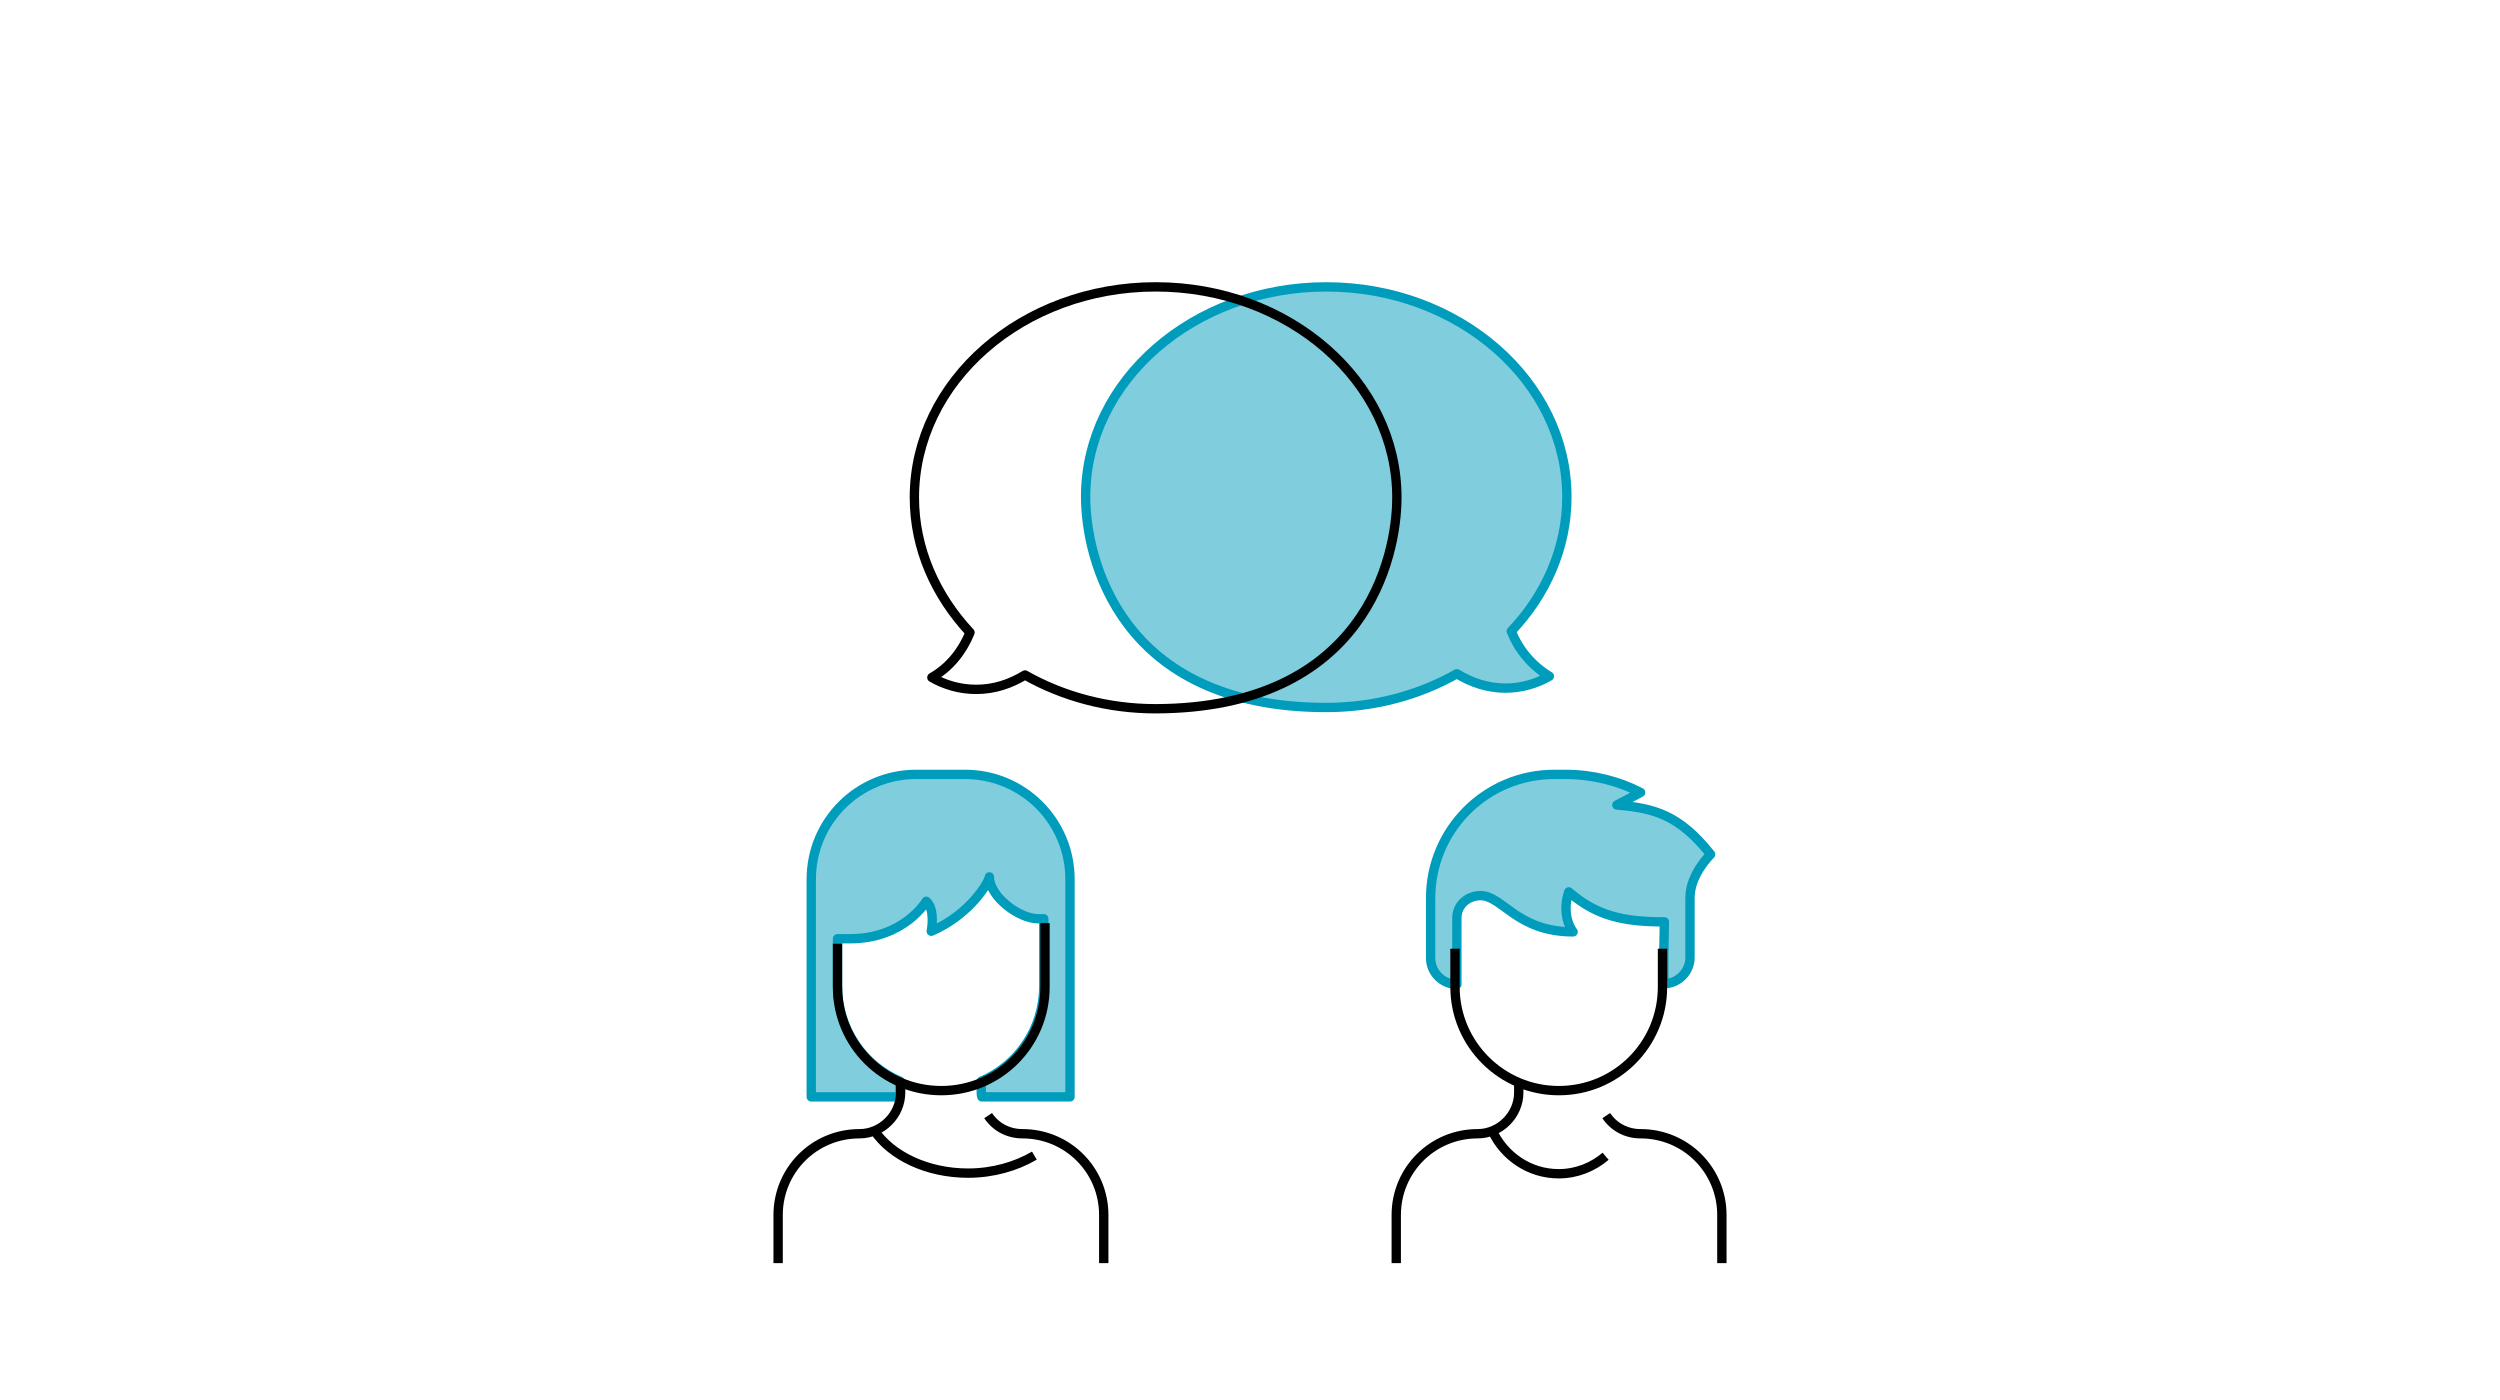 <?xml version="1.0" encoding="utf-8"?>
<!-- Generator: Adobe Illustrator 26.2.1, SVG Export Plug-In . SVG Version: 6.00 Build 0)  -->
<svg version="1.1" id="Calque_1" xmlns="http://www.w3.org/2000/svg" xmlns:xlink="http://www.w3.org/1999/xlink" x="0px" y="0px"
	 viewBox="0 0 400 224" style="enable-background:new 0 0 400 224;" xml:space="preserve">
<style type="text/css">
	.st0{fill:#7FCDDD;stroke:#009CBC;stroke-width:1.495;stroke-linejoin:round;stroke-miterlimit:10;}
	.st1{fill:none;stroke:#000000;stroke-width:1.495;stroke-linejoin:round;stroke-miterlimit:10;}
	.st2{fill:#009CBC;stroke:#009CBC;stroke-width:1.437;stroke-linejoin:round;stroke-miterlimit:10;}
	.st3{fill:#7FCDDD;stroke:#009CBC;stroke-width:1.437;stroke-linejoin:round;stroke-miterlimit:10;}
	.st4{fill:none;stroke:#000000;stroke-width:1.437;stroke-linejoin:round;stroke-miterlimit:10;}
	.st5{fill:none;stroke:#009767;stroke-width:1.496;stroke-miterlimit:10;}
	.st6{fill:#009767;}
	.st7{fill:none;stroke:#000000;stroke-width:1.496;stroke-linejoin:round;stroke-miterlimit:10;}
	.st8{fill:none;stroke:#000000;stroke-width:1.437;stroke-miterlimit:10;}
	.st9{fill:#7FCBB3;}
	.st10{fill:none;stroke:#009767;stroke-width:1.437;stroke-miterlimit:10;}
	.st11{fill:none;stroke:#009767;stroke-width:5.747;stroke-miterlimit:10;}
	.st12{fill:#E50069;stroke:#E50069;stroke-width:1.437;stroke-linejoin:round;stroke-miterlimit:10;}
	.st13{fill:#F27FB4;stroke:#E50069;stroke-width:1.437;stroke-miterlimit:10;}
	.st14{fill:#E50069;}
	.st15{fill:#FF7700;}
	.st16{fill:#FFAC80;}
	.st17{fill:none;stroke:#000000;stroke-width:1.437;stroke-linejoin:round;stroke-miterlimit:10;}
</style>
<g id="formation">
	<path class="st0" d="M173.7,79.5c0-18.6,17.3-33.6,38.5-33.6s38.5,15.1,38.5,33.6c0,8.2-3.4,15.7-8.9,21.5c1.2,3,3.3,5.5,6.1,7.2
		c-2.1,1.2-4.5,1.9-7,1.9c-2.9,0-5.5-0.9-7.8-2.3c-6,3.4-13.2,5.4-20.9,5.4C179,113.2,173.7,89.1,173.7,79.5z M258.7,128.8l3.8-2
		c-3.4-1.8-7.7-2.9-12-2.9h-1.8c-11,0-19.8,8.9-19.8,19.8v9.6c0,2.3,1.9,4.2,4.2,4.2v-10.6c0-2.2,1.8-3.6,3.8-3.6
		c3.5,0,5.8,5.8,14.8,5.8c0,0-2-2.4-0.7-6.4c4.4,3.8,8.6,4.8,15.3,4.8l-0.1,5.2v4.7c2.3,0,4.2-1.9,4.2-4.2v-9.6
		c0-3.7,3.3-6.9,3.3-6.9C268.7,130.4,264.7,129.3,258.7,128.8z M144,174.7V173c-5.9-2.5-10-8.4-10-15.2v-7.6h2c8.7,0,12.2-6,12.2-6
		c1.5,1.3,0.8,4.8,0.8,4.8c6.3-2.7,9.3-8,9.3-8.7c0,3.1,4.7,6.7,7.8,6.7h0.9v10.8c0,6.8-4.1,12.7-10,15.2v1.7c0,0.3,0,0.5,0.1,0.8
		h14.1v-34.8c0-9.3-7.5-16.8-16.8-16.8h-7.8c-9.3,0-16.8,7.5-16.8,16.8v34.8h14.1C143.9,175.2,144,175,144,174.7z"/>
	<path class="st1" d="M165.5,184.9c-2.9,1.7-6.6,2.8-10.6,2.8c-6.6,0-12.3-2.8-15-6.8 M124.5,202.1v-7.7c0-7.2,5.8-13,13-13
		c3.6,0,6.6-3,6.6-6.6v-1.5 M176.6,202.1v-7.7c0-7.2-5.8-13-13-13c-2.3,0-4.3-1.1-5.5-2.9 M134,151v6.9c0,9.2,7.4,16.6,16.6,16.6
		c9.2,0,16.6-7.4,16.6-16.6v-10.2 M256.9,185c-2,1.7-4.6,2.8-7.5,2.8c-4.7,0-8.7-2.8-10.6-6.8 M223.4,202.1v-7.7c0-7.2,5.8-13,13-13
		c3.6,0,6.6-3,6.6-6.6v-1.5 M275.5,202.1v-7.7c0-7.2-5.8-13-13-13c-2.3,0-4.3-1.1-5.5-2.9 M266,151.8v6.1c0,9.2-7.4,16.6-16.6,16.6
		c-9.1,0-16.6-7.4-16.6-16.6v-6.1 M223.5,79.6c0-18.6-17.3-33.7-38.6-33.7S146.3,61,146.3,79.6c0,8.2,3.4,15.7,8.9,21.6
		c-1.2,3-3.3,5.6-6.1,7.2c2.1,1.2,4.5,1.9,7.1,1.9c2.9,0,5.5-0.9,7.8-2.3c6,3.4,13.2,5.4,20.9,5.4
		C218.3,113.3,223.5,89.2,223.5,79.6z"/>
</g>
</svg>
